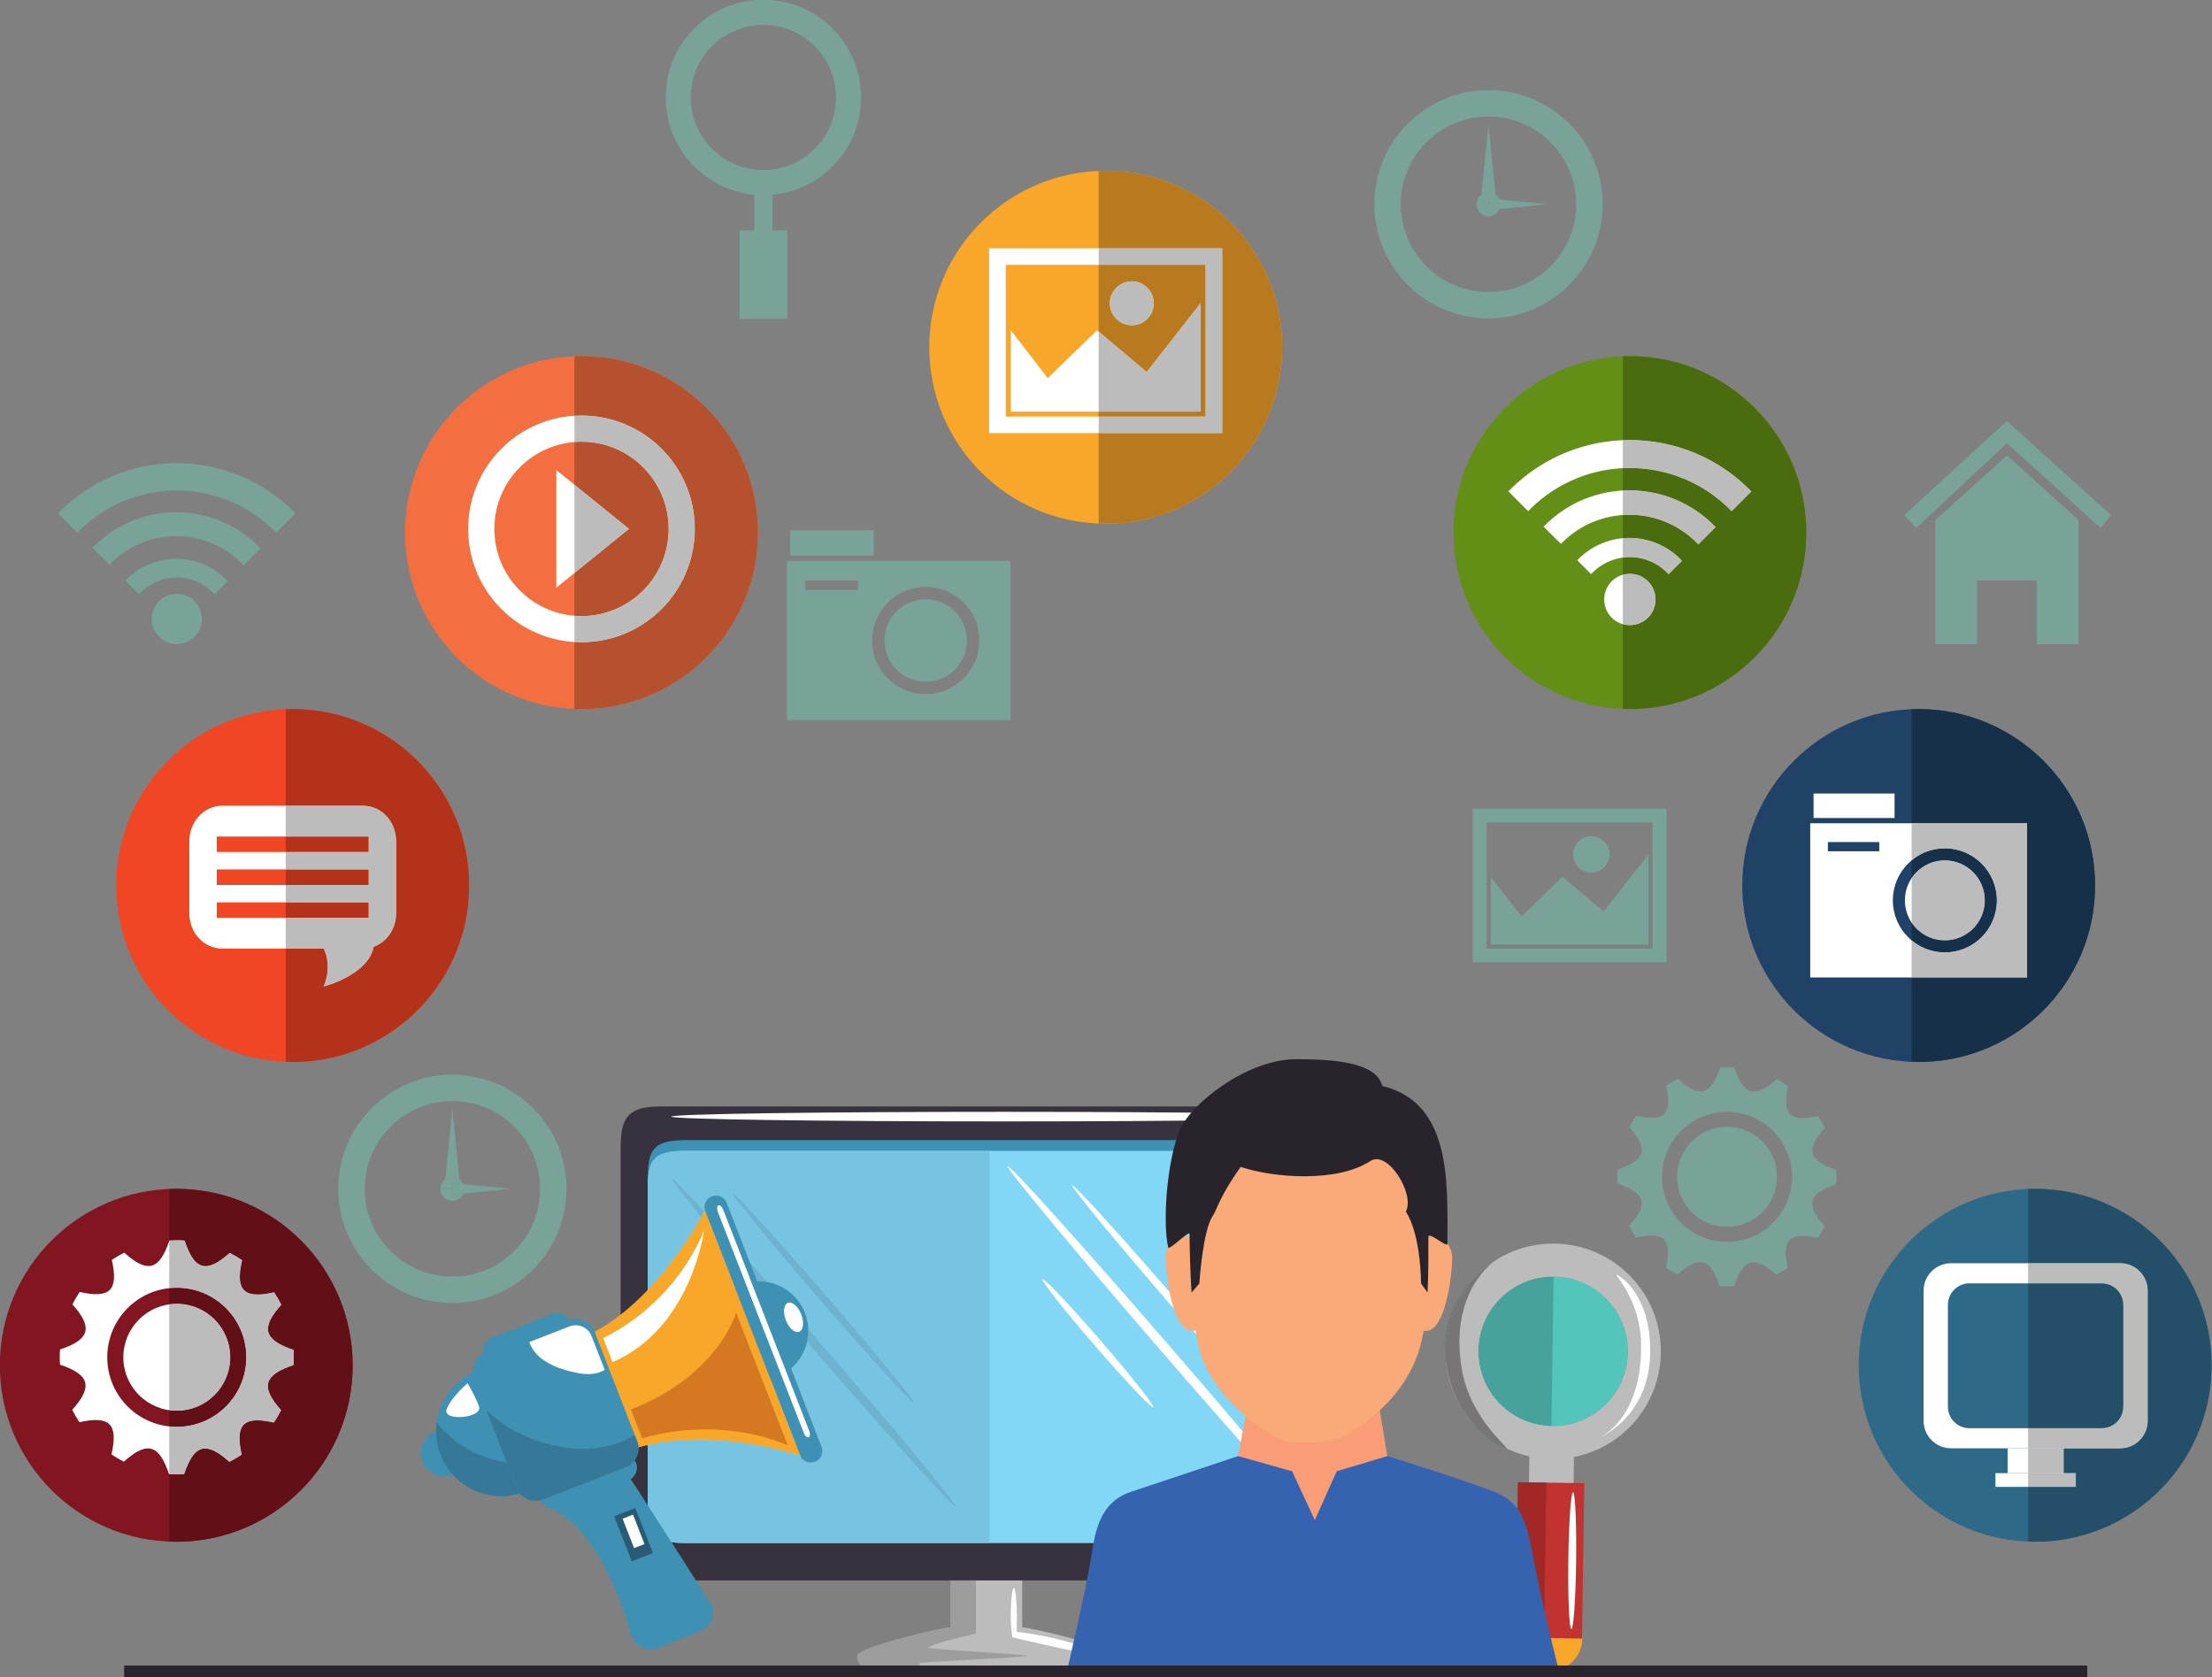 <?xml version="1.0" encoding="UTF-8"?><svg xmlns="http://www.w3.org/2000/svg" xmlns:xlink="http://www.w3.org/1999/xlink" height="272.4" preserveAspectRatio="xMidYMid meet" version="1.0" viewBox="33.0 49.8 359.3 272.4" width="359.3" zoomAndPan="magnify"><rect x="33.0" y="49.8" width="359.3" height="272.4" fill="#808080" stroke="none"/><defs><clipPath id="a"><path d="M 0 0 L 425.199 0 L 425.199 371 L 0 371 Z M 0 0"/></clipPath></defs><g><g clip-path="url(#a)"/><g><path d="M 199.043 314.086 L 199.043 303.527 L 187.441 303.527 L 187.441 314.086 C 186.137 314.086 172.25 317.383 172.25 318.684 C 172.25 319.988 173.309 321.043 174.609 321.043 L 211.871 321.043 C 213.176 321.043 214.23 319.988 214.23 318.684 C 214.23 317.383 200.344 314.086 199.043 314.086" fill="#bdbcbc"/></g><g><path d="M 183.684 321.043 L 174.609 321.043 C 173.309 321.043 172.25 319.988 172.25 318.684 C 172.25 317.383 186.137 314.086 187.441 314.086 L 187.441 306.465 L 191.52 306.465 L 191.52 315.102 C 188.188 315.91 185.531 316.473 183.707 317.344 C 183.102 317.637 199.719 318.473 199.719 318.684 C 199.719 319.023 182.199 319.633 182.328 319.926 C 182.695 320.75 182.719 321.043 183.684 321.043" fill="#9e9d9d"/></g><g><path d="M 255.07 299.773 C 255.07 305.016 253.621 306.465 248.383 306.465 L 140.504 306.465 C 135.262 306.465 133.812 305.016 133.812 299.773 L 133.812 236.184 C 133.812 230.941 135.262 229.488 140.504 229.488 L 248.383 229.488 C 253.621 229.488 255.07 230.941 255.07 236.184 L 255.07 299.773" fill="#37323e"/></g><g><path d="M 250.645 294.695 C 250.645 299.148 249.297 300.379 244.438 300.379 L 144.445 300.379 C 139.586 300.379 138.242 299.148 138.242 294.695 L 138.242 240.648 C 138.242 236.191 139.586 234.961 144.445 234.961 L 244.438 234.961 C 249.297 234.961 250.645 236.191 250.645 240.648 L 250.645 294.695" fill="#3f91b3"/></g><g><path d="M 248.449 294.848 C 248.449 299.184 247.129 300.379 242.367 300.379 L 144.324 300.379 C 139.562 300.379 138.242 299.184 138.242 294.848 L 138.242 242.242 C 138.242 237.906 139.562 236.707 144.324 236.707 L 242.367 236.707 C 247.129 236.707 248.449 237.906 248.449 242.242 L 248.449 294.848" fill="#82d7f7"/></g><g><path d="M 193.758 300.379 L 144.324 300.379 C 143.465 300.379 142.719 300.34 142.074 300.254 C 140.73 298.156 139.383 296.059 138.242 294.293 L 138.242 284.477 C 141.02 283.836 143.852 283.59 146.555 283.59 C 155.449 283.59 162.996 286.238 162.996 286.238 L 158.148 273.77 C 158.484 273.688 158.82 273.582 159.156 273.453 C 161.148 275.59 162.543 276.945 162.801 276.945 C 162.812 276.945 162.824 276.941 162.828 276.934 C 162.98 276.805 161.898 275.285 160.09 273.02 C 162.164 271.898 163.582 269.957 164.094 267.766 C 164.262 267.961 164.43 268.156 164.598 268.352 C 177.223 282.938 187.742 294.574 188.301 294.574 C 188.305 294.574 188.312 294.574 188.312 294.57 C 188.641 294.289 178.551 282.094 165.777 267.328 C 165.281 266.758 164.789 266.188 164.301 265.625 C 164.266 264.754 164.09 263.871 163.758 263.012 C 162.695 260.289 160.316 258.465 157.633 257.992 C 153.746 253.574 150.32 249.738 147.68 246.848 L 147.504 246.398 C 147.504 246.398 147.477 246.453 147.418 246.562 C 144.281 243.133 142.309 241.102 142.074 241.102 C 142.066 241.102 142.062 241.105 142.059 241.105 C 141.918 241.23 143.746 243.609 146.914 247.477 C 145.695 249.633 142.629 254.664 138.242 259.262 L 138.242 242.242 C 138.242 237.906 139.562 236.707 144.324 236.707 L 193.758 236.707 L 193.758 300.379 M 151.965 243.523 C 151.957 243.523 151.953 243.527 151.949 243.527 C 151.691 243.754 158.094 251.578 166.25 261.008 C 174.285 270.297 181.031 277.676 181.477 277.676 C 181.484 277.676 181.488 277.672 181.492 277.668 C 181.75 277.445 175.348 269.621 167.191 260.191 C 159.156 250.902 152.414 243.523 151.965 243.523 M 152.355 258.871 L 148.82 249.789 C 150.777 252.145 153.078 254.887 155.633 257.895 C 154.859 257.953 154.082 258.125 153.32 258.422 C 152.984 258.551 152.66 258.703 152.355 258.871" fill="#77c4e2"/></g><g><path d="M 234.836 303.527 C 234.836 304.367 234.156 305.043 233.32 305.043 C 232.48 305.043 231.805 304.367 231.805 303.527 C 231.805 302.691 232.48 302.012 233.32 302.012 C 234.156 302.012 234.836 302.691 234.836 303.527" fill="#4c4658"/></g><g><path d="M 240.551 303.527 C 240.551 304.367 239.871 305.043 239.035 305.043 C 238.195 305.043 237.52 304.367 237.52 303.527 C 237.52 302.691 238.195 302.012 239.035 302.012 C 239.871 302.012 240.551 302.691 240.551 303.527" fill="#4c4658"/></g><g><path d="M 246.266 303.527 C 246.266 304.367 245.586 305.043 244.746 305.043 C 243.91 305.043 243.23 304.367 243.23 303.527 C 243.23 302.691 243.91 302.012 244.746 302.012 C 245.586 302.012 246.266 302.691 246.266 303.527" fill="#4c4658"/></g><g><path d="M 249.965 231.141 C 249.965 231.57 225.809 231.922 196.008 231.922 C 166.207 231.922 142.051 231.57 142.051 231.141 C 142.051 230.711 166.207 230.363 196.008 230.363 C 225.809 230.363 249.965 230.711 249.965 231.141" fill="#fff"/></g><g><path d="M 247.949 298.457 C 247.621 298.734 235.879 285.695 221.719 269.328 C 207.559 252.961 196.344 239.465 196.668 239.184 C 196.992 238.902 208.734 251.938 222.898 268.309 C 237.059 284.676 248.27 298.172 247.949 298.457" fill="#fff"/></g><g><path d="M 239.898 280.137 C 239.641 280.359 232.098 272.07 223.055 261.621 C 214.012 251.168 206.891 242.512 207.148 242.285 C 207.41 242.062 214.949 250.352 223.992 260.805 C 233.035 271.258 240.156 279.91 239.898 280.137" fill="#fff"/></g><g><path d="M 220.328 278.355 C 220.07 278.578 215.828 274.105 210.859 268.355 C 205.887 262.609 202.066 257.77 202.324 257.547 C 202.59 257.32 206.828 261.797 211.801 267.543 C 216.77 273.289 220.594 278.129 220.328 278.355" fill="#fff"/></g><g><path d="M 188.301 294.574 C 187.742 294.574 177.223 282.938 164.598 268.352 C 164.43 268.156 164.262 267.961 164.094 267.766 C 164.258 267.07 164.328 266.352 164.301 265.625 C 164.789 266.188 165.281 266.758 165.777 267.328 C 178.551 282.094 188.641 294.289 188.312 294.57 C 188.312 294.574 188.305 294.574 188.301 294.574 M 157.633 257.992 C 157.176 257.91 156.711 257.871 156.242 257.871 C 156.039 257.871 155.836 257.879 155.633 257.895 C 153.078 254.887 150.777 252.145 148.82 249.789 L 147.68 246.848 C 150.32 249.738 153.746 253.574 157.633 257.992 M 146.914 247.477 C 143.746 243.609 141.918 241.23 142.059 241.105 C 142.062 241.105 142.066 241.102 142.074 241.102 C 142.309 241.102 144.281 243.133 147.418 246.562 C 147.324 246.738 147.156 247.051 146.914 247.477" fill="#6db3cf"/></g><g><path d="M 181.477 277.676 C 181.031 277.676 174.285 270.297 166.25 261.008 C 158.094 251.578 151.691 243.754 151.949 243.527 C 151.953 243.527 151.957 243.523 151.965 243.523 C 152.414 243.523 159.156 250.902 167.191 260.191 C 175.348 269.621 181.75 277.445 181.492 277.668 C 181.488 277.672 181.484 277.676 181.477 277.676" fill="#6db3cf"/></g><g><path d="M 162.801 276.945 C 162.543 276.945 161.148 275.59 159.156 273.453 C 159.156 273.453 159.16 273.449 159.164 273.449 C 159.488 273.324 159.797 273.18 160.09 273.02 C 161.898 275.285 162.98 276.805 162.828 276.934 C 162.824 276.941 162.812 276.945 162.801 276.945" fill="#6db3cf"/></g><g><path d="M 253.387 300.379 C 252.953 300.379 252.605 286.129 252.605 268.547 C 252.605 250.961 252.953 236.707 253.387 236.707 C 253.812 236.707 254.16 250.961 254.16 268.547 C 254.16 286.129 253.812 300.379 253.387 300.379" fill="#fff"/></g><g><path d="M 198.176 312.781 C 198.176 313.512 198.133 314.832 198.133 314.832 C 198.133 314.832 205.359 315.434 212.824 318.684 C 212.824 319.363 197.422 315.699 197.422 315.699 C 197.422 315.699 197.168 313.609 197.168 312.781 C 197.168 309.973 197.395 307.688 197.672 307.688 C 197.949 307.688 198.176 309.973 198.176 312.781" fill="#fff"/></g><g><path d="M 135.539 315.535 C 136.203 317.242 138.125 318.09 139.828 317.426 L 146.699 314.754 C 148.402 314.09 149.246 312.168 148.586 310.461 C 148.586 310.461 137.328 292.75 135.496 290.109 C 133.664 287.469 132.914 286.691 131.207 287.352 L 126.211 289.297 C 124.504 289.961 120.578 292.574 122.055 294.617 C 131.25 298.148 135.539 315.535 135.539 315.535" fill="#3f91b3"/></g><g><path d="M 125.52 264.449 C 125.953 265.574 125.398 266.844 124.27 267.281 L 114.484 271.086 C 113.359 271.523 112.094 270.969 111.652 269.84 C 111.219 268.715 111.773 267.445 112.898 267.012 L 122.688 263.207 C 123.812 262.766 125.078 263.324 125.52 264.449" fill="#3f91b3"/></g><g><path d="M 136.336 287.438 C 136.773 288.562 136.105 289.871 134.852 290.359 L 123.914 294.613 C 122.652 295.105 121.277 294.59 120.84 293.465 C 120.402 292.336 121.066 291.027 122.328 290.535 L 133.266 286.285 C 134.52 285.797 135.895 286.309 136.336 287.438" fill="#3f91b3"/></g><g><path d="M 148.73 268.855 C 150.344 273.008 155.016 275.062 159.164 273.449 C 163.316 271.832 165.371 267.164 163.758 263.012 C 162.145 258.863 157.473 256.805 153.32 258.422 C 149.172 260.035 147.113 264.707 148.73 268.855" fill="#3f91b3"/></g><g><path d="M 101.629 287.172 C 102.387 289.109 104.566 290.074 106.508 289.316 C 108.449 288.562 109.406 286.383 108.652 284.441 C 107.898 282.504 105.719 281.539 103.777 282.293 C 101.84 283.051 100.875 285.234 101.629 287.172" fill="#3f91b3"/></g><g><path d="M 104.555 286.035 C 106.668 291.48 112.801 294.176 118.238 292.059 C 123.688 289.941 126.383 283.812 124.266 278.367 C 122.148 272.926 116.02 270.23 110.574 272.348 C 105.133 274.465 102.438 280.594 104.555 286.035" fill="#3f91b3"/></g><g><path d="M 106.562 289.297 C 105.723 288.367 105.035 287.273 104.555 286.035 C 105.035 287.273 105.723 288.367 106.562 289.297 M 104.547 286.02 C 104.543 286.016 104.543 286.008 104.539 286.004 C 104.543 286.008 104.543 286.016 104.547 286.02 M 104.539 286.004 C 104.492 285.879 104.445 285.75 104.402 285.621 C 104.445 285.75 104.492 285.879 104.539 286.004 M 104.398 285.617 C 104.398 285.613 104.398 285.609 104.398 285.609 C 104.398 285.609 104.398 285.613 104.398 285.617 M 104.391 285.594 C 104.391 285.594 104.391 285.594 104.391 285.59 C 104.391 285.594 104.391 285.594 104.391 285.594" fill="#367897"/></g><g><path d="M 114.41 292.781 C 111.43 292.781 108.562 291.512 106.562 289.297 C 105.723 288.367 105.035 287.273 104.555 286.035 C 104.551 286.031 104.547 286.023 104.547 286.02 C 104.543 286.016 104.543 286.008 104.539 286.004 C 104.492 285.879 104.445 285.75 104.402 285.621 C 104.402 285.621 104.398 285.617 104.398 285.617 C 104.398 285.613 104.398 285.609 104.398 285.609 C 104.395 285.602 104.395 285.598 104.391 285.594 C 104.391 285.594 104.391 285.594 104.391 285.59 C 103.855 284.012 103.719 282.383 103.926 280.824 C 106.734 284.336 110.785 286.621 115.305 287.309 L 116.91 291.434 C 117.039 291.77 117.219 292.07 117.438 292.336 C 116.434 292.637 115.414 292.781 114.41 292.781" fill="#367897"/></g><g><path d="M 166.449 284.766 C 166.824 285.73 166.348 286.816 165.379 287.191 C 164.414 287.566 163.328 287.09 162.953 286.125 L 147.551 246.516 C 147.176 245.551 147.652 244.465 148.617 244.09 C 149.586 243.715 150.672 244.191 151.047 245.156 L 166.449 284.766" fill="#3f91b3"/></g><g><path d="M 134.344 285.664 C 147.156 280.68 162.996 286.238 162.996 286.238 L 147.504 246.398 C 147.504 246.398 139.273 262.477 127.156 267.188 C 115.043 271.898 121.527 290.648 134.344 285.664" fill="#f9a72b"/></g><g><path d="M 116.91 291.434 C 117.574 293.141 119.496 293.988 121.203 293.32 L 134.594 288.117 C 136.301 287.449 137.145 285.527 136.48 283.82 L 129.59 266.098 C 128.926 264.391 127.004 263.547 125.297 264.211 L 111.906 269.414 C 110.199 270.078 109.355 272 110.02 273.707 L 116.91 291.434" fill="#3f91b3"/></g><g><path d="M 118.98 267.777 C 120.027 270.797 123.57 272.102 126.484 272.715 C 128.48 273.137 129.957 273.016 131.227 272.27 L 129.102 266.809 C 128.539 265.367 126.922 264.656 125.484 265.219 L 118.973 267.75 L 118.98 267.777" fill="#fff"/></g><g><path d="M 136.48 283.82 L 136.109 282.863 C 136.109 282.859 136.109 282.859 136.109 282.859 L 136.48 283.82" fill="#cd8923"/></g><g><path d="M 120.004 293.547 C 119.016 293.547 118.066 293.102 117.438 292.336 C 117.219 292.07 117.039 291.77 116.91 291.434 L 111.988 278.77 C 112.492 279.277 113.031 279.77 113.617 280.238 C 116.684 282.668 120.426 284.125 124.254 284.793 C 125.402 284.996 126.543 285.094 127.656 285.094 C 130.75 285.094 133.656 284.328 136.109 282.863 L 136.48 283.82 C 136.633 284.215 136.707 284.621 136.707 285.02 C 136.711 285.723 136.484 286.406 136.074 286.973 C 135.715 287.473 135.211 287.875 134.594 288.117 L 121.203 293.32 C 121.078 293.371 120.957 293.41 120.832 293.441 C 120.555 293.516 120.277 293.547 120.004 293.547" fill="#367897"/></g><g><path d="M 164.438 282.172 C 164.621 282.652 164.582 283.125 164.34 283.219 C 164.098 283.309 163.746 282.996 163.562 282.512 L 149.594 246.594 C 149.402 246.109 149.449 245.645 149.688 245.551 C 149.934 245.457 150.277 245.77 150.469 246.254 L 164.438 282.172" fill="#fff"/></g><g><path d="M 163.141 263.254 C 163.645 264.551 163.496 265.816 162.812 266.082 C 162.125 266.352 161.156 265.516 160.652 264.219 C 160.148 262.922 160.301 261.656 160.984 261.387 C 161.672 261.121 162.637 261.957 163.141 263.254" fill="#fff"/></g><g><path d="M 132.496 271.008 C 132.004 269.746 131.605 268.723 130.98 267.109 C 143.445 260.898 147.363 249.586 147.363 249.586 C 147.363 249.586 145.367 265.488 132.496 271.008" fill="#fff"/></g><g><path d="M 160.953 284.535 C 160.953 284.535 155.613 281.938 147.602 281.938 C 144.516 281.938 141.035 282.324 137.309 283.391 C 136.82 282.137 135.977 279.961 135.484 278.699 C 149.695 273.172 152.574 262.984 152.574 262.984 L 160.953 284.535" fill="#d47921"/></g><g><path d="M 139.059 302.031 L 135.613 303.371 L 132.758 296.031 L 136.203 294.691 L 139.059 302.031" fill="#295b75"/></g><g><path d="M 137.684 300.559 L 135.992 301.215 L 134.133 296.438 L 135.824 295.777 L 137.684 300.559" fill="#fff"/></g><g><path d="M 110.793 278.152 C 111.566 280.133 104.746 280.707 105.559 278.648 C 106.367 276.59 108.949 274.441 108.949 274.441 C 108.949 274.441 110.023 276.172 110.793 278.152" fill="#fff"/></g><g><path d="M 273.102 269.074 C 273.004 275.785 278.367 281.309 285.082 281.402 C 291.793 281.5 297.312 276.137 297.41 269.422 C 297.508 262.707 292.145 257.188 285.43 257.094 C 278.715 256.996 273.195 262.359 273.102 269.074" fill="#54c5bb"/></g><g><path d="M 285.004 281.398 C 282.652 281.352 280.469 280.637 278.629 279.441 C 275.262 277.234 273.059 273.406 273.117 269.078 C 273.215 262.566 278.41 257.32 284.852 257.098 C 284.984 257.094 285.117 257.09 285.254 257.09 C 285.285 257.09 285.32 257.09 285.352 257.094 L 285.004 281.398" fill="#46a29b"/></g><g><path d="M 288.57 292.562 L 281.328 292.461 L 281.445 284.391 L 288.688 284.492 L 288.57 292.562" fill="#bdbcbc"/></g><g><path d="M 285.109 281.418 C 278.391 281.32 273.023 275.797 273.117 269.078 C 273.215 262.363 278.738 256.996 285.457 257.094 C 292.176 257.188 297.543 262.715 297.445 269.434 C 297.352 276.148 291.828 281.516 285.109 281.418 M 285.535 251.766 C 275.875 251.625 267.93 259.344 267.793 269.004 C 267.652 278.664 275.371 286.605 285.031 286.746 C 294.691 286.887 302.637 279.164 302.773 269.508 C 302.91 259.848 295.191 251.902 285.535 251.766" fill="#bdbcbc"/></g><g><path d="M 285.109 281.418 C 278.391 281.32 273.023 275.797 273.117 269.078 C 273.215 262.363 278.738 256.996 285.457 257.094 C 292.176 257.188 297.543 262.715 297.445 269.434 C 297.352 276.148 291.828 281.516 285.109 281.418 Z M 285.48 255.73 C 278.012 255.625 271.863 261.594 271.758 269.062 C 271.652 276.531 277.621 282.672 285.09 282.781 C 292.559 282.891 298.699 276.918 298.809 269.449 C 298.914 261.98 292.945 255.84 285.48 255.73" fill="#bdbcbc"/></g><g><path d="M 290.027 315.902 C 289.984 318.891 287.527 321.281 284.539 321.238 C 281.551 321.191 279.16 318.738 279.203 315.746 C 279.246 312.758 281.703 310.371 284.691 310.41 C 287.684 310.457 290.07 312.914 290.027 315.902" fill="#f9a72b"/></g><g><path d="M 284.613 321.238 C 284.59 321.238 284.562 321.238 284.539 321.238 C 281.57 321.195 279.199 318.773 279.203 315.816 C 279.203 315.793 279.203 315.77 279.203 315.746 L 282.25 315.789 C 283.391 317.816 284.93 319.59 286.855 320.746 C 286.172 321.059 285.414 321.238 284.613 321.238" fill="#cb7021"/></g><g><path d="M 289.973 315.902 L 279.203 315.746 L 279.562 290.516 L 290.336 290.668 L 289.973 315.902" fill="#c13331"/></g><g><path d="M 283.805 315.812 L 279.203 315.746 L 279.562 290.516 L 284.168 290.582 L 283.805 315.812" fill="#a02927"/></g><g><path d="M 289.012 303.266 C 288.938 309.398 288.594 314.367 288.242 314.363 C 287.895 314.359 287.672 309.383 287.746 303.25 C 287.82 297.117 288.164 292.148 288.516 292.152 C 288.859 292.156 289.086 297.133 289.012 303.266" fill="#fff"/></g><g><path d="M 301.047 269.383 C 300.949 279.844 293 283.168 293 283.168 C 293 283.168 299.766 280.145 299.566 268.098 C 299.445 260.844 295.23 256.84 295.586 256.844 C 295.934 256.852 301.133 259.867 301.047 269.383" fill="#fff"/></g><g><path d="M 277.695 285.023 C 277.305 285.023 273.012 283.117 270.172 278.074 C 271.926 281.074 274.551 283.508 277.703 285.023 C 277.699 285.023 277.695 285.023 277.695 285.023 M 267.891 271.152 C 266.445 260.605 274.852 255.133 275.82 254.539 C 271.062 257.605 267.879 262.922 267.793 269.004 C 267.781 269.73 267.816 270.449 267.891 271.152" fill="#597670"/></g><g><path d="M 277.703 285.023 C 274.551 283.508 271.926 281.074 270.172 278.074 C 269.145 276.246 268.305 274.008 267.91 271.301 C 267.906 271.25 267.898 271.199 267.891 271.152 C 267.816 270.449 267.781 269.73 267.793 269.004 C 267.879 262.922 271.062 257.605 275.82 254.539 C 275.879 254.504 275.91 254.488 275.91 254.488 C 275.91 254.488 268.219 259.383 270.473 272.32 C 271.828 280.113 278.117 284.965 277.703 285.023" fill="#787576"/></g><g><path d="M 216.633 292.102 C 221.871 290.355 234.109 286.273 234.109 286.273 L 258.348 286.273 C 258.348 286.273 270.613 290.066 275.641 292.035 C 280.664 294.008 281.051 297.816 282.172 303.457 C 283.879 312.039 286.211 321.121 286.211 321.121 L 206.316 321.121 C 206.316 321.121 209.191 309.066 210.285 302.43 C 210.832 299.137 211.395 293.844 216.633 292.102" fill="#3663b0"/></g><g><path d="M 234.109 286.273 L 242.875 288.738 L 246.57 296.68 L 250.129 288.738 L 258.348 286.273 L 256.293 273.812 L 236.438 273.812 L 234.109 286.273" fill="#f89d75"/></g><g><path d="M 268.891 254.164 C 268.891 256.168 267.934 266.559 264.25 265.922 C 262.535 265.625 262.594 256.168 262.594 254.164 C 262.594 252.16 264.004 250.535 265.742 250.535 C 267.48 250.535 268.891 252.16 268.891 254.164" fill="#f9aa78"/></g><g><path d="M 222.336 254.164 C 222.336 256.168 223.293 266.559 226.977 265.922 C 228.691 265.625 228.637 256.168 228.637 254.164 C 228.637 252.16 227.227 250.535 225.484 250.535 C 223.746 250.535 222.336 252.16 222.336 254.164" fill="#f9aa78"/></g><g><path d="M 263.691 268.465 C 261.945 274.691 257.355 279.621 251.281 283.035 C 249.016 284.312 242.562 284.43 240.516 283.34 C 234.363 280.074 228.98 274.191 227.684 268.48 C 226.402 262.871 226.215 253.91 226.215 248.297 C 226.207 233.746 235.902 226.852 245.602 226.848 C 256.066 226.844 265 231.855 265.008 248.277 C 265.012 254.66 265.227 263.008 263.691 268.465" fill="#f9aa78"/></g><g><path d="M 264.879 259.711 C 265.031 256.66 265.023 253.484 265.016 250.57 C 265.016 249.789 268.109 252.516 268.109 251.781 C 268.109 242.098 268.891 228.902 257.523 226.164 C 256.566 222.191 249.176 221.816 243.488 221.816 C 235.586 221.816 226.219 229.105 224.492 233.625 C 222.539 238.754 221.82 248.211 222.75 252.371 C 222.883 252.961 226.219 249.531 226.223 250.199 C 226.246 253.039 226.328 256.418 226.551 259.711 L 227.812 258.242 C 227.812 258.242 228.359 249.578 230.004 247.246 C 230.586 246.43 231.098 244.102 234.523 239.309 C 239.863 241.09 250.133 241.91 255.609 238.348 C 258.414 236.523 262.867 243.688 261.359 246.566 C 263.844 250.43 263.824 258.242 263.824 258.242 L 264.879 259.711" fill="#29242c"/></g><g><path d="M 303.691 206.07 L 272.23 206.07 L 272.23 181.145 L 303.691 181.145 L 303.691 206.07 M 274.48 183.367 L 274.48 203.848 L 301.445 203.848 L 301.445 183.367 L 274.48 183.367" fill="#79a399"/></g><g><path d="M 291.484 191.531 C 289.848 191.531 288.52 190.199 288.52 188.562 C 288.52 186.922 289.848 185.594 291.484 185.594 C 293.125 185.594 294.453 186.922 294.453 188.562 C 294.453 190.199 293.125 191.531 291.484 191.531" fill="#79a399"/></g><g><path d="M 300.762 203.18 L 275.16 203.18 L 275.16 192.195 L 280.137 198.652 L 286.812 192.195 L 293.488 197.836 L 300.762 188.562 L 300.762 203.18" fill="#79a399"/></g><g><path d="M 77.855 136.312 C 73.477 131.773 67.602 129.457 61.699 129.457 C 56.398 129.457 51.078 131.324 46.805 135.121 C 46.379 135.5 45.965 135.895 45.574 136.301 L 42.438 133.164 C 42.891 132.695 43.363 132.242 43.855 131.805 C 48.977 127.254 55.348 125.02 61.695 125.02 C 68.738 125.02 75.754 127.773 80.992 133.176 L 77.855 136.312" fill="#79a399"/></g><g><path d="M 72.586 141.586 C 69.633 138.469 65.641 136.879 61.629 136.879 C 58.066 136.879 54.488 138.133 51.613 140.684 C 51.32 140.949 51.039 141.219 50.77 141.496 L 48.031 138.758 C 48.348 138.422 48.688 138.102 49.039 137.785 C 52.652 134.578 57.148 133 61.629 133 C 66.637 133 71.625 134.973 75.328 138.84 L 72.586 141.586" fill="#79a399"/></g><g><path d="M 67.855 146.312 C 66.219 144.512 63.965 143.59 61.699 143.59 C 59.738 143.59 57.77 144.281 56.184 145.688 C 55.969 145.883 55.762 146.086 55.566 146.297 L 53.371 144.098 C 53.59 143.867 53.816 143.645 54.055 143.434 C 56.227 141.5 58.934 140.551 61.629 140.551 C 64.691 140.551 67.746 141.777 69.984 144.184 L 67.855 146.312" fill="#79a399"/></g><g><path d="M 61.715 154.395 C 59.465 154.395 57.641 152.566 57.641 150.316 C 57.641 148.066 59.465 146.238 61.715 146.238 C 63.969 146.238 65.789 148.066 65.789 150.316 C 65.789 152.566 63.969 154.395 61.715 154.395" fill="#79a399"/></g><g><path d="M 106.48 261.406 C 96.242 261.406 87.945 253.109 87.945 242.871 C 87.945 232.637 96.242 224.34 106.48 224.34 C 116.715 224.34 125.016 232.637 125.016 242.871 C 125.016 253.109 116.715 261.406 106.48 261.406 M 106.48 228.625 C 98.609 228.625 92.23 235.004 92.23 242.871 C 92.23 250.742 98.609 257.121 106.48 257.121 C 114.352 257.121 120.73 250.742 120.73 242.871 C 120.73 235.004 114.352 228.625 106.48 228.625" fill="#79a399"/></g><g><path d="M 106.48 244.82 C 105.402 244.82 104.527 243.949 104.527 242.871 C 104.527 242.219 104.852 241.641 105.344 241.285 L 105.188 242.871 L 106.48 242.871 L 106.48 243.816 L 108.273 243.637 C 107.977 244.336 107.285 244.82 106.48 244.82 M 108.273 242.109 L 107.691 242.051 L 107.613 241.285 C 107.902 241.492 108.133 241.777 108.273 242.109" fill="#79a399"/></g><g><path d="M 106.48 242.871 L 105.188 242.871 L 105.344 241.285 L 106.48 229.855 L 107.613 241.285 L 107.691 242.051 L 106.48 241.93 L 106.48 242.871" fill="#79a399"/></g><g><path d="M 106.48 243.816 L 106.48 241.93 L 107.691 242.051 L 108.273 242.109 L 115.977 242.871 L 108.273 243.637 L 106.48 243.816" fill="#79a399"/></g><g><path d="M 274.781 101.508 C 264.543 101.508 256.246 93.211 256.246 82.973 C 256.246 72.734 264.543 64.438 274.781 64.438 C 285.02 64.438 293.316 72.734 293.316 82.973 C 293.316 93.211 285.02 101.508 274.781 101.508 M 274.781 68.723 C 266.91 68.723 260.531 75.102 260.531 82.973 C 260.531 90.844 266.91 97.223 274.781 97.223 C 282.648 97.223 289.027 90.844 289.027 82.973 C 289.027 75.102 282.648 68.723 274.781 68.723" fill="#79a399"/></g><g><path d="M 274.781 84.922 C 273.703 84.922 272.828 84.051 272.828 82.973 C 272.828 82.32 273.152 81.742 273.645 81.387 L 273.488 82.973 L 274.781 82.973 L 274.781 83.914 L 276.574 83.738 C 276.277 84.434 275.586 84.922 274.781 84.922 M 276.574 82.207 L 275.992 82.148 L 275.914 81.387 C 276.203 81.594 276.434 81.879 276.574 82.207" fill="#79a399"/></g><g><path d="M 274.781 82.973 L 273.488 82.973 L 273.645 81.387 L 274.781 69.953 L 275.914 81.387 L 275.992 82.148 L 274.781 82.031 L 274.781 82.973" fill="#79a399"/></g><g><path d="M 274.781 83.914 L 274.781 82.031 L 275.992 82.148 L 276.574 82.207 L 284.277 82.973 L 276.574 83.738 L 274.781 83.914" fill="#79a399"/></g><g><path d="M 183.359 160.516 C 179.664 160.516 176.664 157.52 176.664 153.82 C 176.664 150.125 179.664 147.125 183.359 147.125 C 187.059 147.125 190.059 150.125 190.059 153.82 C 190.059 157.52 187.059 160.516 183.359 160.516" fill="#79a399"/></g><g><path d="M 161.363 140.027 L 174.938 140.027 L 174.938 135.922 L 161.363 135.922 Z M 161.363 140.027" fill="#79a399"/></g><g><path d="M 197.141 166.738 L 160.809 166.738 L 160.809 140.902 L 197.141 140.902 L 197.141 166.738 M 183.359 145.113 C 178.551 145.113 174.652 149.012 174.652 153.82 C 174.652 158.629 178.551 162.527 183.359 162.527 C 188.172 162.527 192.07 158.629 192.07 153.82 C 192.07 149.012 188.172 145.113 183.359 145.113 M 163.77 144.062 L 163.77 145.594 L 172.379 145.594 L 172.379 144.062 L 163.77 144.062" fill="#79a399"/></g><g><path d="M 313.52 249.039 C 309.039 249.039 305.402 245.406 305.402 240.922 C 305.402 236.438 309.039 232.805 313.52 232.805 C 318.008 232.805 321.641 236.438 321.641 240.922 C 321.641 245.406 318.008 249.039 313.52 249.039" fill="#79a399"/></g><g><path d="M 313.523 258.703 C 313.512 258.703 313.5 258.703 313.488 258.703 C 313.098 258.703 312.715 258.688 312.328 258.66 C 311.465 256.043 310.492 254.77 309.141 254.77 C 308.156 254.77 306.973 255.449 305.48 256.781 C 304.828 256.449 304.199 256.086 303.598 255.68 C 304.426 252.039 303.793 250.457 301.227 250.457 C 300.535 250.457 299.703 250.57 298.727 250.789 C 298.324 250.188 297.961 249.559 297.633 248.902 C 300.805 245.383 300.301 243.562 295.777 242.047 C 295.754 241.664 295.738 241.277 295.738 240.891 C 295.738 240.5 295.758 240.113 295.785 239.73 C 300.312 238.23 300.82 236.414 297.66 232.883 C 297.992 232.23 298.359 231.602 298.766 231 C 299.754 231.223 300.59 231.34 301.285 231.34 C 303.832 231.34 304.465 229.762 303.652 226.129 C 304.258 225.727 304.891 225.359 305.539 225.031 C 307.031 226.375 308.215 227.059 309.199 227.059 C 310.547 227.059 311.523 225.785 312.395 223.18 C 312.754 223.156 313.117 223.141 313.48 223.141 C 313.504 223.141 313.531 223.141 313.555 223.141 C 313.941 223.141 314.328 223.156 314.711 223.184 C 315.574 225.801 316.551 227.074 317.898 227.074 C 318.887 227.074 320.07 226.395 321.562 225.062 C 322.215 225.395 322.844 225.762 323.445 226.164 C 322.617 229.809 323.246 231.387 325.816 231.387 C 326.504 231.387 327.336 231.273 328.312 231.055 C 328.719 231.656 329.086 232.289 329.41 232.941 C 326.238 236.461 326.738 238.281 331.266 239.801 C 331.289 240.184 331.305 240.566 331.305 240.953 C 331.305 241.344 331.285 241.73 331.262 242.109 C 326.73 243.609 326.223 245.43 329.383 248.961 C 329.051 249.613 328.684 250.242 328.277 250.848 C 327.289 250.621 326.449 250.504 325.758 250.504 C 323.207 250.504 322.578 252.082 323.391 255.715 C 322.785 256.117 322.152 256.484 321.504 256.812 C 320.012 255.469 318.828 254.785 317.84 254.785 C 316.496 254.785 315.52 256.059 314.645 258.664 C 314.273 258.691 313.902 258.703 313.523 258.703 M 313.52 230.359 C 307.688 230.359 302.961 235.09 302.961 240.922 C 302.961 246.758 307.688 251.484 313.52 251.484 C 319.355 251.484 324.082 246.758 324.082 240.922 C 324.082 235.09 319.355 230.359 313.52 230.359" fill="#79a399"/></g><g><path d="M 160.855 101.594 L 153.137 101.594 L 153.137 87.227 L 155.539 87.227 L 155.539 81.426 C 147.461 80.691 141.129 73.902 141.129 65.629 C 141.129 56.867 148.23 49.762 156.996 49.762 C 165.758 49.762 172.859 56.867 172.859 65.629 C 172.859 73.902 166.531 80.691 158.449 81.426 L 158.449 87.227 L 160.855 87.227 L 160.855 101.594 M 156.996 53.84 C 150.484 53.84 145.203 59.117 145.203 65.629 C 145.203 72.141 150.484 77.422 156.996 77.422 C 163.508 77.422 168.785 72.141 168.785 65.629 C 168.785 59.117 163.508 53.84 156.996 53.84" fill="#79a399"/></g><g><path d="M 370.617 154.414 L 363.844 154.414 L 363.844 144.07 L 354.137 144.07 L 354.137 154.414 L 347.363 154.414 L 347.363 134.258 L 358.988 123.777 L 370.617 134.258 L 370.617 154.414" fill="#79a399"/></g><g><path d="M 374.191 135.535 L 358.988 121.777 L 344.27 135.535 L 342.32 133.445 L 358.988 118.176 L 375.887 133.457 L 374.191 135.535" fill="#79a399"/></g><g><path d="M 241.254 106.195 C 241.254 122.023 228.426 134.852 212.602 134.852 C 196.77 134.852 183.941 122.023 183.941 106.195 C 183.941 90.371 196.77 77.539 212.602 77.539 C 228.426 77.539 241.254 90.371 241.254 106.195" fill="#f9a72b"/></g><g><path d="M 228.828 117.453 L 196.367 117.453 L 196.367 92.805 L 228.828 92.805 L 228.828 117.453 M 193.664 90.129 L 193.664 120.133 L 231.531 120.133 L 231.531 90.129 L 193.664 90.129" fill="#fff"/></g><g><path d="M 220.41 99.059 C 220.41 101.031 218.812 102.629 216.844 102.629 C 214.867 102.629 213.27 101.031 213.27 99.059 C 213.27 97.086 214.867 95.484 216.844 95.484 C 218.812 95.484 220.41 97.086 220.41 99.059" fill="#fff"/></g><g><path d="M 197.191 103.434 L 197.191 116.652 L 228.004 116.652 L 228.004 99.059 L 219.254 110.223 L 211.215 103.434 L 203.18 111.203 L 197.191 103.434" fill="#fff"/></g><g><path d="M 212.602 134.852 C 212.219 134.852 211.836 134.836 211.457 134.82 L 211.457 120.133 L 231.531 120.133 L 231.531 90.129 L 211.457 90.129 L 211.457 77.57 C 211.836 77.555 212.219 77.539 212.602 77.539 C 228.426 77.539 241.254 90.371 241.254 106.195 C 241.254 122.023 228.426 134.852 212.602 134.852 M 228.828 117.453 L 211.457 117.453 L 211.457 116.652 L 228.004 116.652 L 228.004 99.059 L 219.254 110.223 L 211.457 103.641 L 211.457 92.805 L 228.828 92.805 L 228.828 117.453 M 216.844 95.484 C 214.867 95.484 213.27 97.086 213.27 99.059 C 213.27 101.031 214.867 102.629 216.844 102.629 C 218.812 102.629 220.41 101.031 220.41 99.059 C 220.41 97.086 218.812 95.484 216.844 95.484" fill="#b87a1f"/></g><g><path d="M 231.531 120.133 L 211.457 120.133 L 211.457 117.453 L 228.828 117.453 L 228.828 92.805 L 211.457 92.805 L 211.457 90.129 L 231.531 90.129 L 231.531 120.133" fill="#bdbcbd"/></g><g><path d="M 216.844 102.629 C 214.867 102.629 213.27 101.031 213.27 99.059 C 213.27 97.086 214.867 95.484 216.844 95.484 C 218.812 95.484 220.41 97.086 220.41 99.059 C 220.41 101.031 218.812 102.629 216.844 102.629" fill="#bdbcbd"/></g><g><path d="M 228.004 116.652 L 211.457 116.652 L 211.457 103.641 L 219.254 110.223 L 228.004 99.059 L 228.004 116.652" fill="#bdbcbd"/></g><g><path d="M 326.398 136.297 C 326.398 152.121 313.57 164.953 297.742 164.953 C 281.918 164.953 269.09 152.121 269.09 136.297 C 269.09 120.469 281.918 107.641 297.742 107.641 C 313.57 107.641 326.398 120.469 326.398 136.297" fill="#648f16"/></g><g><path d="M 279.465 128.203 C 278.961 128.656 278.473 129.121 278.008 129.598 L 281.219 132.809 C 281.621 132.395 282.039 131.992 282.48 131.602 C 291.727 123.387 305.762 123.996 314.27 132.824 L 317.48 129.613 C 307.285 119.098 290.52 118.383 279.465 128.203" fill="#fff"/></g><g><path d="M 284.77 134.332 C 284.406 134.652 284.062 134.984 283.73 135.32 L 286.539 138.129 C 286.816 137.844 287.105 137.566 287.406 137.301 C 293.656 131.746 303.164 132.191 308.871 138.219 L 311.68 135.41 C 304.496 127.906 292.602 127.371 284.77 134.332" fill="#fff"/></g><g><path d="M 289.902 140.109 C 289.652 140.328 289.426 140.559 289.199 140.789 L 291.453 143.043 C 291.648 142.824 291.859 142.617 292.082 142.422 C 295.57 139.32 300.898 139.613 304.031 143.062 L 306.215 140.879 C 301.898 136.25 294.656 135.883 289.902 140.109" fill="#fff"/></g><g><path d="M 301.918 147.16 C 301.918 149.465 300.051 151.332 297.742 151.332 C 295.438 151.332 293.57 149.465 293.57 147.16 C 293.57 144.852 295.438 142.984 297.742 142.984 C 300.051 142.984 301.918 144.852 301.918 147.16" fill="#fff"/></g><g><path d="M 297.742 164.953 C 313.57 164.953 326.398 152.121 326.398 136.297 C 326.398 152.121 313.57 164.953 297.742 164.953" fill="#6c9189"/></g><g><path d="M 297.742 164.953 C 297.359 164.953 296.98 164.938 296.602 164.922 L 296.602 151.172 C 296.965 151.277 297.348 151.332 297.742 151.332 C 300.051 151.332 301.918 149.465 301.918 147.16 C 301.918 144.852 300.051 142.984 297.742 142.984 C 297.348 142.984 296.965 143.039 296.602 143.145 L 296.602 140.348 C 296.977 140.297 297.352 140.273 297.73 140.273 C 300.047 140.273 302.355 141.215 304.031 143.062 L 306.215 140.879 C 303.918 138.418 300.793 137.16 297.656 137.16 C 297.305 137.16 296.953 137.176 296.602 137.207 L 296.602 133.438 C 296.953 133.41 297.309 133.398 297.66 133.398 C 301.766 133.398 305.852 135.027 308.871 138.219 L 311.68 135.41 C 307.891 131.449 302.781 129.43 297.656 129.43 C 297.305 129.43 296.953 129.441 296.602 129.461 L 296.602 125.832 C 296.977 125.812 297.352 125.805 297.727 125.805 C 303.77 125.805 309.785 128.172 314.27 132.824 L 317.48 129.613 C 312.117 124.082 304.938 121.262 297.727 121.262 C 297.352 121.262 296.977 121.27 296.602 121.285 L 296.602 107.672 C 296.98 107.656 297.359 107.641 297.742 107.641 C 313.57 107.641 326.398 120.469 326.398 136.297 C 326.398 152.121 313.57 164.953 297.742 164.953" fill="#4b6b0f"/></g><g><path d="M 314.27 132.824 C 309.785 128.172 303.77 125.805 297.727 125.805 C 297.352 125.805 296.977 125.812 296.602 125.832 L 296.602 121.285 C 296.977 121.27 297.352 121.262 297.727 121.262 C 304.938 121.262 312.117 124.082 317.48 129.613 L 314.27 132.824" fill="#bdbcbd"/></g><g><path d="M 308.871 138.219 C 305.852 135.027 301.766 133.398 297.66 133.398 C 297.309 133.398 296.953 133.41 296.602 133.438 L 296.602 129.461 C 296.953 129.441 297.305 129.43 297.656 129.43 C 302.781 129.43 307.891 131.449 311.68 135.41 L 308.871 138.219" fill="#bdbcbd"/></g><g><path d="M 304.031 143.062 C 302.355 141.215 300.047 140.273 297.73 140.273 C 297.352 140.273 296.977 140.297 296.602 140.348 L 296.602 137.207 C 296.953 137.176 297.305 137.16 297.656 137.16 C 300.793 137.16 303.918 138.418 306.215 140.879 L 304.031 143.062" fill="#bdbcbd"/></g><g><path d="M 297.742 151.332 C 297.348 151.332 296.965 151.277 296.602 151.172 L 296.602 143.145 C 296.965 143.039 297.348 142.984 297.742 142.984 C 300.051 142.984 301.918 144.852 301.918 147.16 C 301.918 149.465 300.051 151.332 297.742 151.332" fill="#bdbcbd"/></g><g><path d="M 156.109 136.297 C 156.109 152.121 143.277 164.953 127.453 164.953 C 111.629 164.953 98.797 152.121 98.797 136.297 C 98.797 120.469 111.629 107.641 127.453 107.641 C 143.277 107.641 156.109 120.469 156.109 136.297" fill="#f46f3f"/></g><g><path d="M 127.453 149.848 C 119.641 149.848 113.301 143.512 113.301 135.691 C 113.301 127.875 119.641 121.539 127.453 121.539 C 135.27 121.539 141.605 127.875 141.605 135.691 C 141.605 143.512 135.27 149.848 127.453 149.848 M 127.453 117.281 C 117.285 117.281 109.043 125.523 109.043 135.691 C 109.043 145.859 117.285 154.102 127.453 154.102 C 137.621 154.102 145.863 145.859 145.863 135.691 C 145.863 125.523 137.621 117.281 127.453 117.281" fill="#fff"/></g><g><path d="M 135.172 135.691 L 129.27 140.469 L 123.363 145.246 L 123.363 126.137 L 129.27 130.914 L 135.172 135.691" fill="#fff"/></g><g><path d="M 127.453 164.953 C 143.277 164.953 156.109 152.121 156.109 136.297 C 156.109 152.121 143.277 164.953 127.453 164.953 M 155.902 132.824 C 154.188 118.637 142.105 107.641 127.453 107.641 C 142.105 107.641 154.188 118.637 155.902 132.824" fill="#6c9189"/></g><g><path d="M 127.453 164.953 C 127.07 164.953 126.691 164.938 126.312 164.922 L 126.312 154.066 C 126.691 154.09 127.07 154.102 127.453 154.102 C 137.621 154.102 145.863 145.859 145.863 135.691 C 145.863 125.523 137.621 117.281 127.453 117.281 C 127.07 117.281 126.691 117.293 126.312 117.316 L 126.312 107.672 C 126.691 107.656 127.07 107.641 127.453 107.641 C 142.105 107.641 154.188 118.637 155.902 132.824 C 156.039 133.965 156.109 135.121 156.109 136.297 C 156.109 152.121 143.277 164.953 127.453 164.953 M 127.453 149.848 C 127.07 149.848 126.691 149.832 126.312 149.801 L 126.312 142.859 L 129.27 140.469 L 135.172 135.691 L 129.27 130.914 L 126.312 128.523 L 126.312 121.586 C 126.691 121.555 127.07 121.539 127.453 121.539 C 135.27 121.539 141.605 127.875 141.605 135.691 C 141.605 143.512 135.27 149.848 127.453 149.848" fill="#b5512d"/></g><g><path d="M 127.453 154.102 C 127.07 154.102 126.691 154.09 126.312 154.066 L 126.312 149.801 C 126.691 149.832 127.07 149.848 127.453 149.848 C 135.27 149.848 141.605 143.512 141.605 135.691 C 141.605 127.875 135.27 121.539 127.453 121.539 C 127.07 121.539 126.691 121.555 126.312 121.586 L 126.312 117.316 C 126.691 117.293 127.07 117.281 127.453 117.281 C 137.621 117.281 145.863 125.523 145.863 135.691 C 145.863 145.859 137.621 154.102 127.453 154.102" fill="#bdbcbd"/></g><g><path d="M 126.312 142.859 L 126.312 128.523 L 129.27 130.914 L 135.172 135.691 L 129.27 140.469 L 126.312 142.859" fill="#bdbcbd"/></g><g><path d="M 392.227 271.527 C 392.227 287.352 379.395 300.184 363.566 300.184 C 347.742 300.184 334.914 287.352 334.914 271.527 C 334.914 255.703 347.742 242.871 363.566 242.871 C 379.395 242.871 392.227 255.703 392.227 271.527" fill="#2e6a87"/></g><g><path d="M 377.902 278.246 C 377.902 280.18 376.34 281.746 374.406 281.746 L 352.898 281.746 C 350.969 281.746 349.402 280.18 349.402 278.246 L 349.402 261.715 C 349.402 259.781 350.969 258.219 352.898 258.219 L 374.406 258.219 C 376.34 258.219 377.902 259.781 377.902 261.715 L 377.902 278.246 M 377.391 254.953 L 349.914 254.953 C 347.449 254.953 345.449 256.953 345.449 259.422 L 345.449 280.543 C 345.449 283.008 347.449 285.008 349.914 285.008 L 377.391 285.008 C 379.855 285.008 381.855 283.008 381.855 280.543 L 381.855 259.422 C 381.855 256.953 379.855 254.953 377.391 254.953" fill="#fff"/></g><g><path d="M 359.102 289.043 L 368.203 289.043 L 368.203 285.008 L 359.102 285.008 Z M 359.102 289.043" fill="#fff"/></g><g><path d="M 357.129 291.273 L 370.18 291.273 L 370.18 289.043 L 357.129 289.043 Z M 357.129 291.273" fill="#fff"/></g><g><path d="M 363.566 300.184 C 379.395 300.184 392.227 287.352 392.227 271.527 C 392.227 287.355 379.395 300.184 363.566 300.184" fill="#6c9189"/></g><g><path d="M 363.566 300.184 C 363.188 300.184 362.809 300.172 362.43 300.156 L 362.43 291.273 L 370.18 291.273 L 370.18 289.043 L 362.43 289.043 L 368.203 289.043 L 368.203 285.008 L 362.43 285.008 L 377.391 285.008 C 379.855 285.008 381.855 283.008 381.855 280.543 L 381.855 259.422 C 381.855 256.953 379.855 254.953 377.391 254.953 L 362.43 254.953 L 362.43 242.898 C 362.809 242.887 363.188 242.871 363.566 242.871 C 379.395 242.871 392.227 255.703 392.227 271.527 C 392.227 287.352 379.395 300.184 363.566 300.184 M 374.406 281.746 L 362.43 281.746 L 362.43 258.219 L 374.406 258.219 C 376.34 258.219 377.902 259.781 377.902 261.715 L 377.902 278.246 C 377.902 280.18 376.34 281.746 374.406 281.746" fill="#235068"/></g><g><path d="M 377.391 285.008 L 362.43 285.008 L 362.43 281.746 L 374.406 281.746 C 376.34 281.746 377.902 280.18 377.902 278.246 L 377.902 261.715 C 377.902 259.781 376.34 258.219 374.406 258.219 L 362.43 258.219 L 362.43 254.953 L 377.391 254.953 C 379.855 254.953 381.855 256.953 381.855 259.422 L 381.855 280.543 C 381.855 283.008 379.855 285.008 377.391 285.008" fill="#bdbcbd"/></g><g><path d="M 362.43 289.043 L 368.203 289.043 L 368.203 285.008 L 362.43 285.008 Z M 362.43 289.043" fill="#bdbcbd"/></g><g><path d="M 362.43 291.273 L 370.18 291.273 L 370.18 289.043 L 362.43 289.043 Z M 362.43 291.273" fill="#bdbcbd"/></g><g><path d="M 90.281 271.527 C 90.281 287.352 77.457 300.184 61.629 300.184 C 45.801 300.184 32.973 287.352 32.973 271.527 C 32.973 255.703 45.801 242.871 61.629 242.871 C 77.457 242.871 90.281 255.703 90.281 271.527" fill="#811520"/></g><g><path d="M 61.715 261.543 C 56.918 261.543 53.031 265.43 53.031 270.227 C 53.031 275.02 56.918 278.902 61.715 278.902 C 66.508 278.902 70.395 275.02 70.395 270.227 C 70.395 265.43 66.508 261.543 61.715 261.543" fill="#fff"/></g><g><path d="M 61.715 281.516 C 55.477 281.516 50.422 276.461 50.422 270.227 C 50.422 263.988 55.477 258.934 61.715 258.934 C 67.949 258.934 73.004 263.988 73.004 270.227 C 73.004 276.461 67.949 281.516 61.715 281.516 M 80.676 271.496 C 80.703 271.086 80.723 270.676 80.723 270.262 C 80.723 269.844 80.707 269.434 80.68 269.023 C 75.844 267.402 75.309 265.453 78.699 261.691 C 78.348 260.992 77.957 260.32 77.527 259.676 C 72.586 260.777 71.199 259.387 72.324 254.449 C 71.676 254.016 71.008 253.625 70.309 253.27 C 66.531 256.645 64.59 256.102 62.984 251.262 C 62.574 251.234 62.164 251.215 61.746 251.215 C 61.332 251.215 60.922 251.23 60.512 251.258 C 58.891 256.094 56.945 256.629 53.184 253.238 C 52.484 253.59 51.809 253.977 51.164 254.41 C 52.27 259.352 50.875 260.738 45.941 259.613 C 45.504 260.258 45.113 260.934 44.762 261.629 C 48.137 265.402 47.594 267.352 42.75 268.953 C 42.723 269.359 42.703 269.773 42.703 270.191 C 42.703 270.605 42.723 271.02 42.746 271.426 C 47.582 273.047 48.117 274.992 44.727 278.758 C 45.078 279.453 45.469 280.129 45.902 280.773 C 50.84 279.668 52.227 281.062 51.105 286 C 51.75 286.434 52.422 286.824 53.117 287.18 C 56.895 283.801 58.84 284.348 60.441 289.188 C 60.848 289.215 61.262 289.23 61.676 289.234 C 62.094 289.234 62.504 289.215 62.914 289.191 C 64.535 284.355 66.48 283.82 70.246 287.211 C 70.945 286.859 71.621 286.469 72.266 286.039 C 71.156 281.098 72.551 279.711 77.484 280.832 C 77.922 280.188 78.316 279.516 78.668 278.82 C 75.289 275.043 75.836 273.102 80.676 271.496" fill="#fff"/></g><g><path d="M 61.629 300.184 C 61.246 300.184 60.867 300.168 60.488 300.156 L 60.488 289.191 C 60.879 289.215 61.277 289.23 61.676 289.234 C 62.094 289.234 62.504 289.215 62.914 289.191 C 63.852 286.402 64.895 285.043 66.332 285.043 C 67.387 285.043 68.652 285.777 70.246 287.211 C 70.945 286.859 71.621 286.469 72.266 286.039 C 71.395 282.152 72.07 280.469 74.793 280.469 C 75.535 280.469 76.43 280.594 77.484 280.832 C 77.922 280.188 78.316 279.516 78.668 278.82 C 75.289 275.043 75.836 273.102 80.676 271.496 C 80.703 271.086 80.723 270.676 80.723 270.262 C 80.723 269.844 80.707 269.434 80.68 269.023 C 75.844 267.402 75.309 265.453 78.699 261.691 C 78.348 260.992 77.957 260.32 77.527 259.676 C 76.48 259.906 75.594 260.031 74.855 260.031 C 72.109 260.031 71.434 258.34 72.324 254.449 C 71.676 254.016 71.008 253.625 70.309 253.27 C 68.715 254.695 67.445 255.422 66.395 255.422 C 64.953 255.422 63.91 254.059 62.984 251.262 C 62.574 251.234 62.164 251.215 61.746 251.215 C 61.332 251.215 60.922 251.23 60.512 251.258 C 60.504 251.281 60.496 251.305 60.488 251.328 L 60.488 242.902 C 60.867 242.887 61.246 242.871 61.629 242.871 C 77.457 242.871 90.281 255.703 90.281 271.527 C 90.281 287.352 77.457 300.184 61.629 300.184 M 61.715 281.516 C 61.297 281.516 60.891 281.492 60.488 281.449 L 60.488 278.816 C 60.887 278.871 61.297 278.902 61.715 278.902 C 66.508 278.902 70.395 275.02 70.395 270.227 C 70.395 265.43 66.508 261.543 61.715 261.543 C 61.297 261.543 60.887 261.574 60.488 261.629 L 60.488 259 C 60.891 258.957 61.297 258.934 61.715 258.934 C 67.949 258.934 73.004 263.988 73.004 270.227 C 73.004 276.461 67.949 281.516 61.715 281.516" fill="#620f17"/></g><g><path d="M 61.715 278.902 C 61.297 278.902 60.887 278.871 60.488 278.816 L 60.488 261.629 C 60.887 261.574 61.297 261.543 61.715 261.543 C 66.508 261.543 70.395 265.43 70.395 270.227 C 70.395 275.02 66.508 278.902 61.715 278.902" fill="#bdbcbd"/></g><g><path d="M 61.676 289.234 C 61.277 289.23 60.879 289.215 60.488 289.191 L 60.488 281.449 C 60.891 281.492 61.297 281.516 61.715 281.516 C 67.949 281.516 73.004 276.461 73.004 270.227 C 73.004 263.988 67.949 258.934 61.715 258.934 C 61.297 258.934 60.891 258.957 60.488 259 L 60.488 251.328 C 60.496 251.305 60.504 251.281 60.512 251.258 C 60.922 251.23 61.332 251.215 61.746 251.215 C 62.164 251.215 62.574 251.234 62.984 251.262 C 63.91 254.059 64.953 255.422 66.395 255.422 C 67.445 255.422 68.715 254.695 70.309 253.27 C 71.008 253.625 71.676 254.016 72.324 254.449 C 71.434 258.34 72.109 260.031 74.855 260.031 C 75.594 260.031 76.48 259.906 77.527 259.676 C 77.957 260.32 78.348 260.992 78.699 261.691 C 75.309 265.453 75.844 267.402 80.68 269.023 C 80.707 269.434 80.723 269.844 80.723 270.262 C 80.723 270.676 80.703 271.086 80.676 271.496 C 75.836 273.102 75.289 275.043 78.668 278.82 C 78.316 279.516 77.922 280.188 77.484 280.832 C 76.43 280.594 75.535 280.469 74.793 280.469 C 72.07 280.469 71.395 282.152 72.266 286.039 C 71.621 286.469 70.945 286.859 70.246 287.211 C 68.652 285.777 67.387 285.043 66.332 285.043 C 64.895 285.043 63.852 286.402 62.914 289.191 C 62.504 289.215 62.094 289.234 61.676 289.234" fill="#bdbcbd"/></g><g><path d="M 109.199 193.605 C 109.199 209.434 96.371 222.266 80.543 222.266 C 64.719 222.266 51.891 209.434 51.891 193.605 C 51.891 177.781 64.719 164.953 80.543 164.953 C 96.371 164.953 109.199 177.781 109.199 193.605" fill="#f14624"/></g><g><path d="M 68.207 198.859 L 68.207 196.348 L 92.883 196.348 L 92.883 198.859 L 68.207 198.859 M 68.207 191 L 92.883 191 L 92.883 193.516 L 68.207 193.516 L 68.207 191 M 68.207 185.656 L 92.883 185.656 L 92.883 188.168 L 68.207 188.168 L 68.207 185.656 M 92 180.656 L 69.09 180.656 C 66.145 180.656 63.754 183.219 63.754 186.375 L 63.754 198.141 C 63.754 201.297 66.145 203.855 69.09 203.855 L 85.57 203.855 C 85.57 203.855 87.074 206.457 85.57 210.016 C 85.57 210.016 92.797 208.191 93.699 203.559 L 93.688 203.559 C 95.805 202.805 97.34 200.664 97.34 198.141 L 97.34 186.375 C 97.34 183.219 94.949 180.656 92 180.656" fill="#fff"/></g><g><path d="M 80.547 222.266 C 80.547 222.266 80.547 222.266 80.543 222.266 C 96.371 222.266 109.199 209.434 109.199 193.605 C 109.199 209.434 96.371 222.266 80.547 222.266 M 109.16 192.086 C 108.371 176.969 95.859 164.953 80.543 164.953 C 80.547 164.953 80.547 164.953 80.547 164.953 C 95.859 164.953 108.371 176.969 109.16 192.086" fill="#6c9189"/></g><g><path d="M 80.543 222.266 C 80.164 222.266 79.781 222.25 79.406 222.234 L 79.406 203.855 L 85.57 203.855 C 85.57 203.855 87.074 206.457 85.57 210.016 C 85.57 210.016 92.797 208.191 93.699 203.559 L 93.688 203.559 C 95.805 202.805 97.34 200.664 97.34 198.141 L 97.34 186.375 C 97.34 183.219 94.949 180.656 92 180.656 L 79.406 180.656 L 79.406 164.98 C 79.781 164.969 80.164 164.953 80.547 164.953 C 95.859 164.953 108.371 176.969 109.16 192.086 C 109.188 192.59 109.199 193.098 109.199 193.605 C 109.199 209.434 96.371 222.266 80.543 222.266 M 92.883 198.859 L 79.406 198.859 L 79.406 196.348 L 92.883 196.348 L 92.883 198.859 M 92.883 193.516 L 79.406 193.516 L 79.406 191 L 92.883 191 L 92.883 193.516 M 92.883 188.168 L 79.406 188.168 L 79.406 185.656 L 92.883 185.656 L 92.883 188.168" fill="#b33219"/></g><g><path d="M 85.57 210.016 C 87.074 206.457 85.57 203.855 85.57 203.855 L 79.406 203.855 L 79.406 198.859 L 92.883 198.859 L 92.883 196.348 L 79.406 196.348 L 79.406 193.516 L 92.883 193.516 L 92.883 191 L 79.406 191 L 79.406 188.168 L 92.883 188.168 L 92.883 185.656 L 79.406 185.656 L 79.406 180.656 L 92 180.656 C 94.949 180.656 97.34 183.219 97.34 186.375 L 97.34 198.141 C 97.34 200.664 95.805 202.805 93.688 203.559 L 93.699 203.559 C 92.797 208.191 85.57 210.016 85.57 210.016" fill="#bdbcbd"/></g><g><path d="M 373.309 193.605 C 373.309 209.434 360.477 222.266 344.652 222.266 C 328.824 222.266 315.996 209.434 315.996 193.605 C 315.996 177.781 328.824 164.953 344.652 164.953 C 360.477 164.953 373.309 177.781 373.309 193.605" fill="#1f4266"/></g><g><path d="M 348.902 189.531 C 345.32 189.531 342.414 192.434 342.414 196.02 C 342.414 199.605 345.32 202.512 348.902 202.512 C 352.488 202.512 355.395 199.605 355.395 196.02 C 355.395 192.434 352.488 189.531 348.902 189.531" fill="#fff"/></g><g><path d="M 340.738 182.648 L 327.582 182.648 L 327.582 178.668 L 340.738 178.668 L 340.738 182.648" fill="#fff"/></g><g><path d="M 348.902 204.465 C 344.242 204.465 340.461 200.684 340.461 196.02 C 340.461 191.355 344.242 187.578 348.902 187.578 C 353.57 187.578 357.348 191.355 357.348 196.02 C 357.348 200.684 353.57 204.465 348.902 204.465 M 338.258 188.047 L 329.91 188.047 L 329.91 186.559 L 338.258 186.559 L 338.258 188.047 M 327.039 183.496 L 327.039 208.547 L 362.266 208.547 L 362.266 183.496 L 327.039 183.496" fill="#fff"/></g><g><path d="M 344.652 222.266 C 344.27 222.266 343.891 222.25 343.512 222.234 L 343.512 208.547 L 362.266 208.547 L 362.266 183.496 L 343.512 183.496 L 343.512 164.98 C 343.891 164.969 344.27 164.953 344.652 164.953 C 360.477 164.953 373.309 177.781 373.309 193.605 C 373.309 209.434 360.477 222.266 344.652 222.266 M 348.902 204.465 C 346.855 204.465 344.973 203.734 343.512 202.516 L 343.512 199.633 C 344.676 201.371 346.656 202.512 348.902 202.512 C 352.488 202.512 355.395 199.605 355.395 196.02 C 355.395 192.434 352.488 189.531 348.902 189.531 C 346.656 189.531 344.676 190.672 343.512 192.406 L 343.512 189.523 C 344.973 188.309 346.855 187.578 348.902 187.578 C 353.57 187.578 357.348 191.355 357.348 196.02 C 357.348 200.684 353.57 204.465 348.902 204.465" fill="#17304a"/></g><g><path d="M 348.902 202.512 C 346.656 202.512 344.676 201.371 343.512 199.633 L 343.512 192.406 C 344.676 190.672 346.656 189.531 348.902 189.531 C 352.488 189.531 355.395 192.434 355.395 196.02 C 355.395 199.605 352.488 202.512 348.902 202.512" fill="#bdbcbd"/></g><g><path d="M 362.266 208.547 L 343.512 208.547 L 343.512 202.516 C 344.973 203.734 346.855 204.465 348.902 204.465 C 353.57 204.465 357.348 200.684 357.348 196.02 C 357.348 191.355 353.57 187.578 348.902 187.578 C 346.855 187.578 344.973 188.309 343.512 189.523 L 343.512 183.496 L 362.266 183.496 L 362.266 208.547" fill="#bdbcbd"/></g><g><path d="M 53.16 322.188 L 372.039 322.188 L 372.039 320.289 L 53.16 320.289 Z M 53.16 322.188" fill="#29242c"/></g></g></svg>